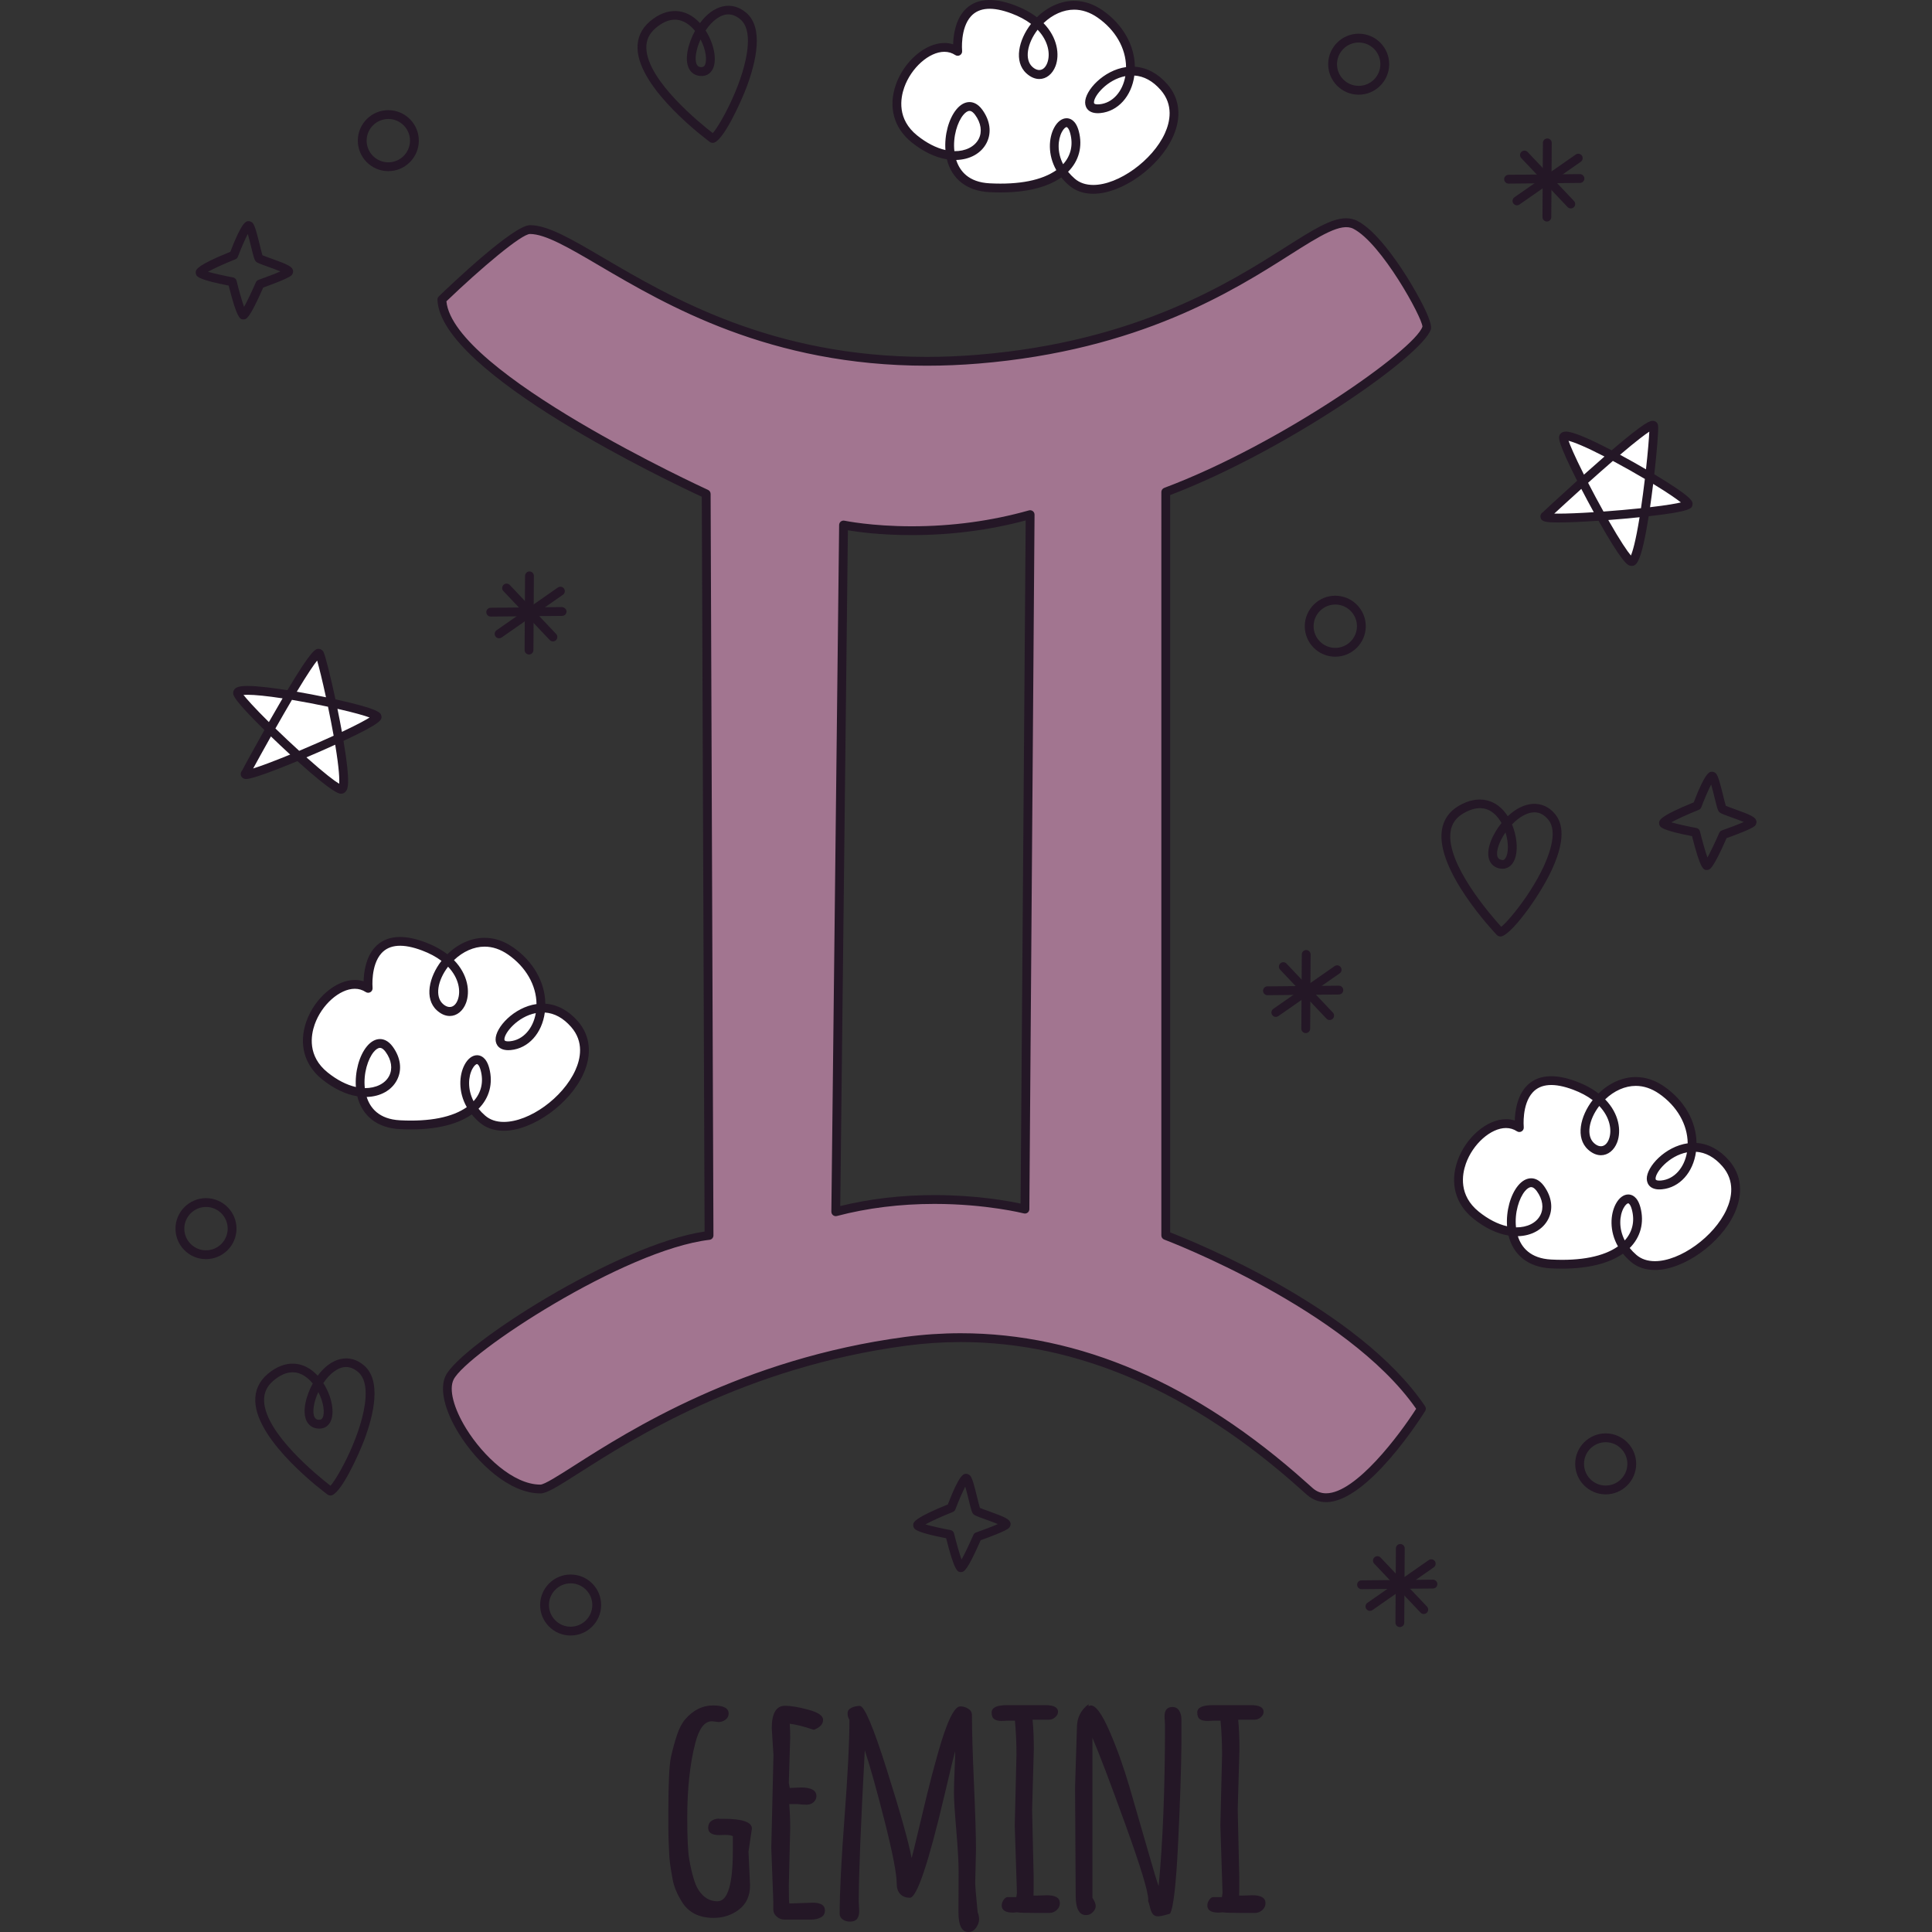 <?xml version="1.0" encoding="UTF-8"?>
<!-- Generator: Adobe Illustrator 25.2.3, SVG Export Plug-In . SVG Version: 6.00 Build 0)  -->
<svg xmlns="http://www.w3.org/2000/svg" xmlns:xlink="http://www.w3.org/1999/xlink" version="1.1" id="Capa_1" x="0px" y="0px" viewBox="0 0 512 512" style="enable-background:new 0 0 512 512;" xml:space="preserve" width="512" height="512">
<rect x="0" y="0" width="512" height="512" fill="#333333" stroke="none"/>
<g>
	<g>
		<path style="fill:#241726;" d="M198.359,490.713l0.411,8.917c0,2.767-0.966,4.897-2.897,6.39s-4.185,2.24-6.76,2.24    c-3.89,0-6.712-1.452-8.465-4.356c-1.26-2.055-2.055-3.993-2.383-5.815s-0.562-3.226-0.699-4.212    c-0.137-0.986-0.233-2.315-0.288-3.986c-0.11-2.329-0.164-4.205-0.164-5.63v-3.616c0-7.917,0.233-12.924,0.699-15.02    s1-4.048,1.603-5.856c0.603-1.808,1.342-3.205,2.219-4.192c2.109-2.411,4.548-3.616,7.315-3.616s4.15,0.712,4.15,2.137    c0,0.658-0.274,1.199-0.822,1.623c-0.548,0.425-1.164,0.637-1.849,0.637l-1.767-0.205c-1.945,0-3.411,1.918-4.397,5.753    c-1.425,5.479-2.137,12.095-2.137,19.848c0,5.287,0.171,8.924,0.514,10.91s0.719,3.651,1.13,4.993    c0.384,1.37,0.849,2.466,1.397,3.288c1.288,1.945,2.945,2.918,4.972,2.918c2.712,0,4.068-4.466,4.068-13.397v-3.863    c-0.411-0.219-1.068-0.329-1.973-0.329l-1.644,0.041c-1.945,0-2.918-0.644-2.918-1.931c0-0.794,0.281-1.397,0.842-1.808    s1.24-0.616,2.034-0.616v0.041h1.151c5.041,0,7.561,0.863,7.561,2.589L198.359,490.713z"/>
		<path style="fill:#241726;" d="M204.975,465.112l-0.452-7.109c0-3.972,1.178-5.959,3.534-5.959c1.507,0,3.561,0.349,6.164,1.048    c2.603,0.699,3.904,1.596,3.904,2.692c0,1.151-0.822,2.027-2.466,2.63c-2.603-0.877-4.726-1.411-6.37-1.603    c0.082,1.205,0.123,2.411,0.123,3.616l-0.37,12.082c0,0.055,0.082,0.493,0.247,1.315l3-0.123c2.712,0,4.068,0.767,4.068,2.301    c0,0.603-0.247,1.13-0.74,1.582c-0.493,0.452-1.116,0.678-1.87,0.678s-1.568-0.055-2.445-0.164h-2.137    c0.164,2.137,0.247,4.26,0.247,6.37l-0.37,15.246c0,3.151,0.055,4.726,0.164,4.726l6.205-0.205c2.137,0,3.205,0.685,3.205,2.055    c0,0.849-0.37,1.466-1.11,1.849s-1.575,0.575-2.507,0.575h-7.109c-0.74,0-1.411-0.253-2.014-0.76    c-0.603-0.507-0.918-1.116-0.945-1.829v-2.219l-0.534-14.219L204.975,465.112z"/>
		<path style="fill:#241726;" d="M254,506.74l0.041-10.767c0-2.493-0.205-6.15-0.616-10.972c-0.411-4.822-0.616-8.068-0.616-9.739    c0-1.671,0.055-3.664,0.164-5.979c0.11-2.315,0.164-4.048,0.164-5.198c-0.247,0.74-1.192,4.616-2.835,11.63    c-4.274,18.136-7.328,27.204-9.164,27.204c-1.096,0-1.952-0.329-2.568-0.986c-0.616-0.658-0.925-1.534-0.925-2.63    c0-2.657-1.048-8.13-3.144-16.417c-2.096-8.287-3.87-14.636-5.322-19.047c-1.068,19.78-1.603,33.149-1.603,40.108l0.123,2.507    c0,0.904-0.192,1.596-0.575,2.075s-0.986,0.719-1.808,0.719c-0.822,0-1.493-0.199-2.014-0.596    c-0.521-0.397-0.781-0.87-0.781-1.418c0-5.726,0.431-14.301,1.294-25.725c0.863-11.424,1.294-19.999,1.294-25.725    c-0.329-0.521-0.493-1.103-0.493-1.747c0-0.644,0.342-1.13,1.027-1.459c0.685-0.329,1.425-0.493,2.219-0.493    c1.205,0,3.589,5.637,7.15,16.91c3.561,11.273,5.753,19.074,6.575,23.403c0.247-0.822,0.76-2.897,1.541-6.226    c0.781-3.329,1.61-6.787,2.486-10.376c0.877-3.616,1.836-7.26,2.877-10.931c2.356-8.438,4.356-12.657,6-12.657    c0.74,0,1.438,0.205,2.096,0.616c0.658,0.411,0.986,0.973,0.986,1.685c0,4.055,0.178,10.109,0.534,18.164    c0.356,8.054,0.534,13.903,0.534,17.547l-0.205,8.876v0.041c0,0.63,0.164,2.63,0.493,6l0.164,1.644    c0.247,0.603,0.37,1.24,0.37,1.911s-0.26,1.39-0.781,2.157c-0.521,0.767-1.205,1.151-2.055,1.151    C254.877,512,254,510.247,254,506.74z"/>
		<path style="fill:#241726;" d="M273.52,479.618l0.411,17.876v2.507l-0.041,2.342h1.11l2.425-0.082    c2.301,0,3.452,0.699,3.452,2.096c0,0.712-0.281,1.322-0.842,1.829c-0.562,0.507-1.212,0.76-1.952,0.76h-3.698    c-2.548,0-4.178-0.055-4.89-0.164c-0.438,0.055-0.781,0.082-1.027,0.082c-2,0-3-0.63-3-1.89c0-0.521,0.164-1.014,0.493-1.479    c0.329-0.466,0.658-0.712,0.986-0.74h2.383l0.164-1.11l-0.575-17.876l0.452-18.739c0-3.205-0.137-6.219-0.411-9.041h-1.603    l-1.931,0.082c-0.822,0-1.466-0.158-1.931-0.473c-0.466-0.315-0.699-0.911-0.699-1.788c0-1.288,1.383-1.931,4.15-1.931h10.027    c2.274,0,3.411,0.589,3.411,1.767c0,0.521-0.247,1-0.74,1.438c-0.493,0.438-1.055,0.658-1.685,0.658h-4.315    c0.219,2.301,0.329,4.904,0.329,7.808L273.52,479.618z"/>
		<path style="fill:#241726;" d="M284.903,473.536l0.493-15.698c0-2.603,1.027-4.671,3.082-6.205v0.534    c0.219-0.137,0.425-0.205,0.616-0.205c1.315,0,2.959,2.267,4.931,6.801c1.973,4.534,3.753,9.513,5.342,14.938    s3.171,10.897,4.746,16.417c1.575,5.52,2.555,8.76,2.938,9.719c1.123-11.753,1.685-25.985,1.685-42.697l-0.123-2.26    c0-1.671,0.699-2.507,2.096-2.507c0.794,0,1.39,0.329,1.788,0.986s0.596,1.425,0.596,2.301v6.37    c-0.055,6.602-0.349,15.417-0.884,26.444c-0.534,11.027-1.253,17.253-2.157,18.677c-1.534,0.466-2.596,0.699-3.185,0.699    s-1.041-0.199-1.356-0.596s-0.568-1.007-0.76-1.829c-0.192-0.822-0.356-1.37-0.493-1.644l0.041-0.37    c0-2.082-2.014-8.698-6.041-19.848c-4.027-11.15-6.945-18.821-8.753-23.013v42.368c0.055,0.11,0.164,0.301,0.329,0.575    c0.356,0.603,0.534,1.164,0.534,1.685c0,0.521-0.253,1.041-0.76,1.562c-0.507,0.521-1.103,0.781-1.788,0.781    c-1.836,0-2.753-1.712-2.753-5.137L284.903,473.536z"/>
		<path style="fill:#241726;" d="M328.01,479.618l0.411,17.876v2.507l-0.041,2.342h1.11l2.425-0.082    c2.301,0,3.452,0.699,3.452,2.096c0,0.712-0.281,1.322-0.842,1.829c-0.562,0.507-1.212,0.76-1.952,0.76h-3.698    c-2.548,0-4.178-0.055-4.89-0.164c-0.438,0.055-0.781,0.082-1.027,0.082c-2,0-3-0.63-3-1.89c0-0.521,0.164-1.014,0.493-1.479    c0.329-0.466,0.658-0.712,0.986-0.74h2.383l0.164-1.11l-0.575-17.876l0.452-18.739c0-3.205-0.137-6.219-0.411-9.041h-1.603    l-1.931,0.082c-0.822,0-1.466-0.158-1.931-0.473s-0.699-0.911-0.699-1.788c0-1.288,1.384-1.931,4.151-1.931h10.027    c2.274,0,3.411,0.589,3.411,1.767c0,0.521-0.247,1-0.74,1.438c-0.493,0.438-1.055,0.658-1.685,0.658h-4.315    c0.219,2.301,0.329,4.904,0.329,7.808L328.01,479.618z"/>
	</g>
	<g>
		<g>
			<path style="fill:#A27590;" d="M308.938,327.403V130.392c30.904-11.589,66.937-36.874,69.129-43.452     c0.687-2.06-10.988-23.349-18.911-27.369c-10.587-5.37-33.281,30.115-99.897,35.61c-70.054,5.777-104.127-34.338-118.808-34.338     c-4.12,0-23.35,18.542-23.35,18.542c0.687,19.916,70.049,51.507,70.049,51.507l0.748,196.511     c-22.724,2.647-64.874,29.946-68.737,37.672c-3.863,7.726,11.354,29.53,24.037,29.53c5.494,0,38.888-31.419,96.832-39.145     c57.945-7.726,99.289,33.033,107.134,39.832c10.301,8.928,29.53-21.976,29.53-21.976     C358.152,345.846,308.938,327.403,308.938,327.403z M271.621,320.436c0,0-24.037-6.181-50.134,0.687l2.06-181.99     c0,0,22.663,4.807,49.447-2.747L271.621,320.436z"/>
		</g>
		<g>
			<path style="fill:#241726;" d="M351.435,398.08c0,0,0,0-0.002,0c-1.883,0-3.577-0.64-5.034-1.904     c-0.463-0.402-1.041-0.92-1.733-1.539c-28.859-25.864-59.164-38.979-90.071-38.979c-4.785,0-9.632,0.323-14.408,0.96     c-42.786,5.705-72.405,24.596-86.64,33.674c-5.959,3.801-8.666,5.481-10.349,5.481c-8.143,0-16.721-7.983-21.611-15.893     c-3.854-6.236-5.15-11.966-3.47-15.329c4.116-8.234,45.756-34.857,68.609-38.174l-0.742-194.734     c-7.653-3.538-69.376-32.663-70.052-52.218c-0.011-0.331,0.119-0.652,0.358-0.881c3.267-3.152,19.789-18.87,24.161-18.87     c4.724,0,10.917,3.638,19.492,8.673c17.791,10.447,44.678,26.236,85.681,26.234c4.438,0,8.993-0.189,13.538-0.565     c42.055-3.469,66.705-19.11,81.432-28.455c7.315-4.642,12.148-7.71,16.15-7.71c1.064,0,2.052,0.228,2.941,0.678     c4.876,2.474,10.328,10.359,13.146,14.84c0.292,0.466,7.175,11.456,6.347,13.941c-2.379,7.132-38.622,32.282-69.07,43.891     v195.398c6.529,2.532,50.057,20.141,67.554,46.064c0.258,0.382,0.267,0.88,0.025,1.272     C377.073,374.92,362.535,398.08,351.435,398.08z M254.594,353.321c31.501,0,62.331,13.316,91.633,39.576     c0.678,0.608,1.247,1.119,1.701,1.512c1.036,0.897,2.183,1.333,3.507,1.333l0,0c7.881,0.001,19.506-15.588,23.86-22.4     c-18.449-26.509-66.28-44.664-66.766-44.845c-0.457-0.171-0.758-0.607-0.758-1.095V130.392c0-0.487,0.301-0.923,0.758-1.095     c30.839-11.565,66.387-36.597,68.431-42.728c-0.005-2.33-10.865-22.169-18.333-25.957c-3.226-1.629-8.637,1.754-16.78,6.921     c-14.908,9.461-39.861,25.296-82.492,28.813c-4.607,0.379-9.228,0.572-13.73,0.572c-41.637,0.002-68.855-15.98-86.866-26.556     c-7.945-4.666-14.221-8.351-18.307-8.351c-2.253,0-12.949,9.004-22.15,17.839c1.82,19.014,68.652,49.667,69.333,49.977     c0.415,0.189,0.683,0.603,0.685,1.059l0.749,196.511c0.002,0.595-0.443,1.097-1.034,1.165     c-22.638,2.637-64.346,30.075-67.826,37.034c-1.297,2.594-0.007,7.596,3.367,13.054c4.402,7.121,12.42,14.785,19.622,14.785     c1.073,0,4.79-2.37,9.091-5.114c14.376-9.17,44.29-28.248,87.587-34.021C244.754,353.65,249.706,353.321,254.594,353.321z      M221.488,322.292c-0.258,0-0.511-0.086-0.719-0.248c-0.288-0.224-0.454-0.57-0.45-0.935l2.059-181.991     c0.005-0.349,0.164-0.679,0.438-0.898c0.274-0.218,0.632-0.304,0.973-0.232c0.071,0.015,7.137,1.483,17.826,1.483     c10.705,0,21.157-1.417,31.063-4.211c0.356-0.098,0.733-0.029,1.027,0.196c0.292,0.223,0.461,0.571,0.459,0.938l-1.374,184.05     c-0.002,0.36-0.171,0.697-0.457,0.917c-0.285,0.221-0.66,0.29-1.002,0.207c-0.098-0.025-9.972-2.518-23.67-2.518     c-9.093,0-17.798,1.078-25.876,3.203C221.687,322.28,221.589,322.292,221.488,322.292z M224.701,140.533l-2.025,179.082     c7.847-1.927,16.244-2.903,24.985-2.903c11.079,0,19.54,1.554,22.803,2.257l1.352-181.047c-9.666,2.58-19.816,3.887-30.2,3.887     C233.346,141.809,227.299,140.972,224.701,140.533z"/>
		</g>
	</g>
	<g>
		<path style="fill:#241726;" d="M54.596,333.683c-0.002,0-0.037,0-0.037,0c-2.16-0.009-4.187-0.858-5.708-2.391    c-1.518-1.533-2.351-3.566-2.342-5.725c0.021-4.438,3.646-8.049,8.082-8.049c4.493,0.018,8.102,3.66,8.084,8.117    C62.658,330.074,59.032,333.683,54.596,333.683z M54.619,319.856c-3.18,0-5.755,2.566-5.771,5.721    c-0.007,1.534,0.584,2.979,1.667,4.068c1.08,1.09,2.52,1.693,4.055,1.7h0.027l0,0c3.153,0,5.728-2.566,5.742-5.719    C60.352,322.458,57.786,319.87,54.619,319.856z"/>
	</g>
	<g>
		<path style="fill:#241726;" d="M360.067,25.094c-0.002,0-0.037,0-0.037,0c-4.456-0.018-8.066-3.66-8.048-8.116    c0.018-4.438,3.644-8.049,8.08-8.049c2.196,0.009,4.224,0.858,5.744,2.391c1.518,1.534,2.352,3.567,2.342,5.726    C368.13,21.485,364.505,25.094,360.067,25.094z M360.089,11.267c-3.18,0-5.755,2.566-5.769,5.72    c-0.014,3.168,2.552,5.755,5.719,5.769l0,0h0.027c3.153,0,5.73-2.566,5.744-5.719c0.007-1.535-0.584-2.98-1.667-4.071    C363.064,11.878,361.624,11.274,360.089,11.267z"/>
	</g>
	<g>
		<path style="fill:#241726;" d="M353.861,174.034c-0.002,0-0.032,0-0.034,0c-4.456-0.018-8.068-3.66-8.05-8.117    c0.021-4.438,3.648-8.049,8.084-8.049c4.491,0.021,8.1,3.662,8.082,8.117C361.925,170.423,358.3,174.034,353.861,174.034z     M353.887,160.206c-3.178,0-5.755,2.566-5.771,5.721c-0.014,3.168,2.552,5.755,5.721,5.769h0.025l0,0    c3.155,0,5.73-2.566,5.744-5.72C359.619,162.809,357.053,160.22,353.887,160.206z"/>
	</g>
	<g>
		<path style="fill:#241726;" d="M151.222,433.43c-0.002,0-0.032,0-0.034,0c-2.16-0.009-4.187-0.86-5.705-2.393    c-1.52-1.533-2.354-3.566-2.342-5.726c0.018-4.437,3.644-8.048,8.082-8.048c2.194,0.009,4.221,0.86,5.739,2.393    c1.52,1.533,2.354,3.566,2.342,5.726C159.286,429.819,155.66,433.43,151.222,433.43z M151.247,419.602    c-3.18,0-5.755,2.566-5.769,5.72c-0.007,1.535,0.584,2.98,1.664,4.069c1.08,1.09,2.52,1.694,4.055,1.701l0,0h0.025    c3.155,0,5.73-2.566,5.744-5.72c0.007-1.535-0.584-2.98-1.664-4.069C154.222,420.212,152.781,419.609,151.247,419.602z"/>
	</g>
	<g>
		<path style="fill:#241726;" d="M425.523,396.025c-0.002,0-0.032,0-0.034,0c-4.456-0.021-8.066-3.662-8.048-8.117    c0.018-4.438,3.644-8.049,8.082-8.049c4.493,0.021,8.102,3.662,8.084,8.117C433.588,392.415,429.961,396.025,425.523,396.025z     M425.548,382.197c-3.18,0-5.755,2.566-5.769,5.72c-0.014,3.168,2.552,5.757,5.719,5.77h0.025l0,0c3.155,0,5.733-2.566,5.746-5.72    C431.283,384.8,428.714,382.211,425.548,382.197z"/>
	</g>
	<g>
		<path style="fill:#241726;" d="M102.907,45.356c-0.002,0-0.032,0-0.034,0c-4.456-0.021-8.066-3.662-8.048-8.117    c0.018-4.438,3.644-8.049,8.082-8.049c4.493,0.021,8.102,3.662,8.084,8.117C110.973,41.745,107.345,45.356,102.907,45.356z     M102.932,31.528c-3.18,0-5.755,2.566-5.769,5.72c-0.014,3.168,2.552,5.757,5.719,5.77l0,0h0.025c3.155,0,5.733-2.566,5.746-5.72    C108.667,34.13,106.099,31.542,102.932,31.528z"/>
	</g>
	<g>
		<g>
			<path style="fill:#FFFFFF;" d="M97.568,261.924c0,0-1.665-17.273,14.691-11.133s10.415,21.696,4.293,16.088     c-6.122-5.607,6.354-23.466,18.735-14.888c12.381,8.578,8.998,24.266-0.026,25.118c-9.024,0.852,6.079-18.192,16.975-5.725     c10.896,12.466-14.58,33.613-24.403,25.169c-9.822-8.444-1.459-21.229,0.687-13.185c2.146,8.044-4.663,15.622-22.573,14.688     s-8.792-28.221-2.807-19.977c5.984,8.244-4.731,16.94-17.044,7.044S88.887,256.184,97.568,261.924z"/>
		</g>
		<g>
			<path style="fill:#241726;" d="M133.499,299.659c-2.552,0.001-4.714-0.747-6.429-2.219c-0.763-0.658-1.45-1.363-2.052-2.106     c-4.233,2.963-10.691,4.329-19.132,3.89c-5.876-0.306-9.911-3.461-11.194-8.698c-3.075-0.501-6.283-2.042-9.331-4.491     c-4.74-3.81-6.262-9.398-4.173-15.329c2.173-6.172,7.81-11.008,12.835-11.008c0.813,0,1.591,0.119,2.333,0.356     c0.064-2.367,0.568-6.335,3-9.012c2.813-3.095,7.347-3.584,13.312-1.345c2.265,0.85,4.24,1.921,5.883,3.188     c2.835-2.78,6.376-4.355,9.86-4.355c2.609,0,5.146,0.841,7.541,2.5c5.349,3.708,8.486,9.228,8.566,14.963     c3.171,0.212,6.13,1.798,8.598,4.621c3.324,3.805,3.849,8.775,1.479,13.994C150.955,292.626,141.097,299.659,133.499,299.659z      M126.815,293.836c0.518,0.645,1.114,1.258,1.781,1.83c1.276,1.099,2.927,1.656,4.904,1.655c6.794,0,15.659-6.392,18.967-13.68     c1.393-3.067,2.331-7.55-1.112-11.488c-2.071-2.37-4.413-3.655-6.975-3.826c-0.74,5.479-4.329,9.504-9.009,9.946     c-0.237,0.023-0.461,0.033-0.671,0.033c0,0,0,0-0.002,0c-2.431,0.001-3.331-1.444-3.361-2.797     c-0.075-3.189,4.856-8.578,10.844-9.425c-0.05-4.999-2.822-9.848-7.561-13.131c-1.995-1.382-4.084-2.084-6.207-2.084     c-2.826,0-5.728,1.29-8.105,3.572c3.714,3.806,4.317,8.365,3.187,11.367c-0.801,2.121-2.447,3.439-4.301,3.44h-0.002     c-1.169,0-2.354-0.521-3.429-1.506c-3.383-3.098-2.062-8.866,1.231-13.107c-1.434-1.081-3.16-2.003-5.146-2.749     c-4.984-1.874-8.596-1.652-10.755,0.723c-2.89,3.175-2.367,9.143-2.361,9.204c0.041,0.449-0.178,0.881-0.564,1.113     c-0.386,0.229-0.872,0.219-1.244-0.027c-0.868-0.573-1.842-0.863-2.899-0.863c-4.027,0-8.796,4.237-10.63,9.446     c-1.023,2.903-1.936,8.416,3.434,12.731c2.475,1.99,5.034,3.305,7.484,3.858c-0.288-3.968,0.856-8.308,2.95-10.815     c1.034-1.24,2.224-1.896,3.434-1.896c0.874,0,2.171,0.353,3.39,2.032c2.096,2.888,2.511,6.088,1.139,8.779     c-1.409,2.764-4.406,4.443-8.054,4.531c0.925,2.917,3.251,5.895,8.84,6.186c7.885,0.413,13.906-0.816,17.689-3.484     c-2.331-4.104-2.023-8.518-0.587-11.228c0.852-1.608,2.059-2.531,3.313-2.531c0.865,0,2.431,0.445,3.226,3.421     C130.725,287.097,129.691,290.965,126.815,293.836z M126.424,281.984c-0.217,0-0.751,0.349-1.247,1.288     c-1.082,2.042-1.324,5.354,0.324,8.557c2.036-2.24,2.708-5.09,1.888-8.158C127.025,282.294,126.559,281.984,126.424,281.984z      M96.683,288.366c2.922,0.002,5.395-1.172,6.459-3.256c0.959-1.88,0.614-4.193-0.947-6.343c-0.354-0.487-0.902-1.068-1.5-1.068     c-0.489,0-1.071,0.376-1.639,1.057C97.521,280.592,96.252,284.478,96.683,288.366z M141.992,268.482     c-4.801,0.922-8.358,5.25-8.319,6.973c0.005,0.192,0.014,0.513,1.025,0.513c0.002,0,0.002,0,0.002,0     c0.142,0,0.292-0.007,0.452-0.022C138.593,275.621,141.273,272.628,141.992,268.482z M118.744,256.187     c-2.826,3.673-3.488,7.92-1.402,9.832c1.603,1.468,3.21,0.965,3.963-1.035C122.159,262.718,121.646,259.23,118.744,256.187z"/>
		</g>
	</g>
	<g>
		<g>
			<path style="fill:#FFFFFF;" d="M253.803,13.615c0,0-1.665-17.273,14.691-11.133s10.415,21.696,4.293,16.088     c-6.122-5.607,6.354-23.466,18.735-14.888c12.381,8.578,8.998,24.266-0.026,25.118c-9.024,0.852,6.079-18.192,16.975-5.725     c10.896,12.466-14.58,33.613-24.403,25.169s-1.459-21.229,0.687-13.185s-4.663,15.622-22.573,14.688     c-17.911-0.934-8.792-28.221-2.807-19.977c5.984,8.244-4.731,16.94-17.044,7.044S245.123,7.874,253.803,13.615z"/>
		</g>
		<g>
			<path style="fill:#241726;" d="M289.734,51.35c-2.55,0-4.712-0.747-6.427-2.22c-0.763-0.656-1.452-1.362-2.055-2.106     c-4.23,2.964-10.689,4.332-19.132,3.891c-5.874-0.307-9.91-3.462-11.191-8.699c-3.077-0.501-6.285-2.042-9.331-4.491     c-4.74-3.81-6.262-9.397-4.173-15.328c2.173-6.173,7.81-11.007,12.835-11.007c0.81,0,1.591,0.119,2.333,0.356     c0.064-2.367,0.568-6.336,2.998-9.012c2.815-3.098,7.349-3.585,13.314-1.346c2.265,0.85,4.24,1.92,5.883,3.188     c2.836-2.78,6.374-4.355,9.86-4.355c2.607,0,5.144,0.841,7.538,2.5c5.351,3.708,8.488,9.229,8.568,14.965     c3.169,0.211,6.128,1.798,8.595,4.62c3.324,3.803,3.849,8.774,1.479,13.993C307.192,44.316,297.334,51.35,289.734,51.35z      M283.05,45.527c0.521,0.645,1.116,1.258,1.783,1.83c1.276,1.099,2.927,1.655,4.902,1.655c6.678,0,15.718-6.521,18.969-13.681     c1.393-3.066,2.329-7.549-1.112-11.487c-2.071-2.37-4.415-3.654-6.975-3.825c-0.74,5.477-4.329,9.502-9.011,9.944     c-2.982,0.289-4.002-1.294-4.034-2.764c-0.073-3.189,4.858-8.578,10.847-9.424c-0.05-4.999-2.822-9.849-7.564-13.132     c-1.995-1.382-4.082-2.084-6.205-2.084c-2.826,0-5.73,1.29-8.107,3.572c3.714,3.806,4.317,8.365,3.187,11.367     c-0.801,2.121-2.447,3.439-4.301,3.44h-0.002c-1.169,0-2.354-0.521-3.429-1.506c-3.381-3.098-2.062-8.866,1.233-13.107     c-1.436-1.081-3.16-2.003-5.146-2.749c-4.988-1.877-8.6-1.649-10.762,0.727c-2.897,3.19-2.361,9.139-2.354,9.199     c0.043,0.449-0.176,0.881-0.562,1.114c-0.388,0.231-0.877,0.218-1.247-0.027c-0.868-0.573-1.842-0.863-2.899-0.863     c-4.027,0-8.796,4.237-10.63,9.446c-1.023,2.902-1.936,8.415,3.434,12.73c2.475,1.99,5.034,3.305,7.484,3.858     c-0.29-3.968,0.856-8.309,2.947-10.815c1.034-1.24,2.224-1.896,3.434-1.896c0.874,0,2.171,0.353,3.39,2.032     c2.098,2.888,2.514,6.088,1.142,8.779c-1.409,2.764-4.406,4.443-8.057,4.531c0.927,2.918,3.251,5.896,8.84,6.187     c7.888,0.414,13.906-0.816,17.689-3.485c-2.329-4.104-2.023-8.518-0.587-11.228c0.852-1.608,2.062-2.531,3.315-2.531     c0.863,0,2.431,0.445,3.226,3.421C286.963,38.788,285.928,42.655,283.05,45.527z M282.661,33.674     c-0.219,0-0.751,0.35-1.249,1.288c-1.082,2.042-1.322,5.354,0.326,8.557c2.036-2.238,2.708-5.089,1.888-8.158     C283.26,33.984,282.796,33.674,282.661,33.674z M252.921,40.056c2.906,0.051,5.395-1.172,6.456-3.256     c0.959-1.881,0.614-4.193-0.947-6.343c-0.354-0.487-0.902-1.068-1.5-1.068c-0.489,0-1.071,0.376-1.639,1.056     C253.756,32.281,252.487,36.168,252.921,40.056z M298.227,20.172c-4.801,0.922-8.358,5.25-8.317,6.973     c0.002,0.192,0.011,0.514,1.025,0.513c0.142,0,0.292-0.007,0.452-0.022C294.83,27.311,297.508,24.318,298.227,20.172z      M274.981,7.877c-2.826,3.673-3.491,7.92-1.404,9.832c1.605,1.468,3.21,0.965,3.963-1.035     C278.394,14.409,277.881,10.92,274.981,7.877z"/>
		</g>
	</g>
	<g>
		<g>
			<path style="fill:#FFFFFF;" d="M402.643,298.826c0,0-1.665-17.273,14.691-11.133s10.415,21.696,4.293,16.088     c-6.122-5.607,6.354-23.466,18.735-14.888c12.381,8.578,8.998,24.266-0.026,25.118c-9.024,0.852,6.079-18.192,16.975-5.725     c10.896,12.466-14.58,33.613-24.403,25.169c-9.822-8.444-1.459-21.229,0.687-13.185s-4.663,15.622-22.573,14.688     c-17.911-0.934-8.792-28.221-2.807-19.977c5.984,8.244-4.731,16.94-17.044,7.044     C378.859,312.129,393.963,293.085,402.643,298.826z"/>
		</g>
		<g>
			<path style="fill:#241726;" d="M438.575,336.561c-2.552,0-4.714-0.747-6.429-2.219c-0.763-0.658-1.45-1.363-2.052-2.107     c-3.714,2.601-9.262,3.97-16.148,3.971c-0.959,0-1.952-0.026-2.984-0.08c-5.876-0.307-9.911-3.462-11.194-8.699     c-3.075-0.501-6.283-2.042-9.331-4.491c-4.74-3.81-6.262-9.397-4.173-15.327c2.173-6.173,7.81-11.009,12.835-11.009     c0.813,0,1.591,0.119,2.333,0.356c0.064-2.367,0.568-6.336,3-9.013c2.815-3.097,7.349-3.584,13.312-1.345     c2.265,0.85,4.24,1.921,5.886,3.188c2.833-2.78,6.374-4.355,9.858-4.355c2.609,0,5.146,0.841,7.541,2.5     c5.349,3.708,8.486,9.229,8.566,14.964c3.171,0.212,6.13,1.798,8.598,4.621c3.324,3.803,3.849,8.774,1.479,13.993     C456.033,329.527,446.172,336.561,438.575,336.561z M431.89,330.738c0.518,0.645,1.114,1.258,1.781,1.831     c1.276,1.098,2.927,1.654,4.902,1.654c6.68,0,15.721-6.521,18.972-13.681c1.393-3.066,2.329-7.549-1.112-11.487     c-2.073-2.37-4.415-3.655-6.977-3.826c-0.74,5.478-4.329,9.503-9.009,9.945c-2.984,0.297-4.002-1.296-4.034-2.765     c-0.073-3.188,4.858-8.576,10.844-9.423c-0.05-4.999-2.822-9.849-7.561-13.132c-1.995-1.382-4.082-2.084-6.207-2.084     c-2.826,0-5.728,1.29-8.105,3.572c3.714,3.806,4.317,8.365,3.187,11.367c-0.799,2.121-2.447,3.439-4.301,3.44h-0.002     c-1.169,0-2.354-0.521-3.429-1.506c-3.383-3.098-2.062-8.866,1.231-13.107c-1.434-1.081-3.16-2.003-5.146-2.749     c-4.991-1.875-8.605-1.648-10.76,0.727c-2.899,3.19-2.363,9.14-2.356,9.199c0.043,0.449-0.176,0.881-0.562,1.114     c-0.388,0.231-0.877,0.218-1.247-0.027c-0.868-0.573-1.842-0.863-2.899-0.863c-4.027,0-8.796,4.237-10.63,9.447     c-1.023,2.902-1.934,8.414,3.434,12.729c2.475,1.99,5.034,3.305,7.484,3.858c-0.288-3.968,0.856-8.308,2.95-10.815     c1.034-1.24,2.224-1.896,3.434-1.896c0.874,0,2.171,0.353,3.39,2.032c2.096,2.888,2.511,6.088,1.139,8.779     c-1.409,2.764-4.406,4.443-8.054,4.531c0.925,2.918,3.251,5.896,8.84,6.187c7.885,0.414,13.906-0.816,17.689-3.485     c-2.331-4.104-2.023-8.518-0.587-11.228c0.852-1.608,2.059-2.531,3.313-2.531c0.865,0,2.431,0.445,3.226,3.421     C435.801,323.999,434.766,327.866,431.89,330.738z M431.499,318.885c-0.217,0-0.751,0.349-1.247,1.288     c-1.082,2.042-1.324,5.354,0.324,8.557c2.036-2.238,2.708-5.09,1.888-8.158C432.1,319.195,431.634,318.885,431.499,318.885z      M401.759,325.267c2.97,0.026,5.395-1.172,6.459-3.256c0.959-1.88,0.614-4.193-0.947-6.343c-0.354-0.487-0.902-1.068-1.5-1.068     c-0.489,0-1.071,0.376-1.639,1.057C402.597,317.493,401.327,321.379,401.759,325.267z M447.067,305.384     c-4.801,0.921-8.358,5.249-8.319,6.972c0.005,0.192,0.014,0.514,1.027,0.513c0.142,0,0.292-0.007,0.452-0.022     C443.668,312.522,446.348,309.529,447.067,305.384z M423.819,293.088c-2.826,3.673-3.488,7.92-1.402,9.832     c1.603,1.469,3.21,0.966,3.963-1.035C427.235,299.62,426.721,296.131,423.819,293.088z"/>
		</g>
	</g>
	<g>
		<path style="fill:#241726;" d="M254.665,416.612c-0.861,0-1.676,0-3.927-8.963c-7.589-1.46-8.233-2.325-8.481-2.657    c-0.217-0.291-0.308-0.824-0.21-1.173c0.137-0.489,0.459-1.621,9.134-5.12c3.119-8.125,4.18-8.126,4.888-8.126    c0.368,0,0.874,0.264,1.096,0.559c0.557,0.751,1.062,2.695,1.826,5.806c0.24,0.974,0.53,2.147,0.696,2.669    c0.457,0.203,1.457,0.56,2.285,0.858c4.47,1.602,5.621,2.148,5.831,3.22c0.08,0.404-0.126,0.992-0.431,1.267    c-0.909,0.813-5.214,2.413-7.479,3.219c-3.676,8.361-4.463,8.403-5.162,8.44C254.711,416.612,254.686,416.612,254.665,416.612z     M245.243,403.986c1.52,0.435,4.267,1.058,6.664,1.504c0.45,0.084,0.81,0.425,0.92,0.87c0.614,2.485,1.413,5.316,1.993,6.945    c0.842-1.518,2.107-4.18,3.135-6.535c0.13-0.297,0.377-0.527,0.683-0.635c2.048-0.72,4.361-1.605,5.81-2.238    c-1.011-0.425-2.377-0.914-3.262-1.232c-2.552-0.914-3.032-1.113-3.363-1.557c-0.288-0.386-0.466-1.029-1.1-3.613    c-0.235-0.957-0.596-2.419-0.918-3.526c-0.753,1.447-1.804,3.882-2.619,6.039c-0.116,0.306-0.356,0.55-0.66,0.671    C249.864,401.742,246.841,403.095,245.243,403.986z"/>
	</g>
	<g>
		<path style="fill:#241726;" d="M64.523,84.645c-0.861,0-1.673,0-3.924-8.963c-7.591-1.46-8.235-2.325-8.484-2.657    c-0.217-0.291-0.308-0.824-0.21-1.173c0.137-0.489,0.459-1.621,9.134-5.12c3.119-8.125,4.18-8.126,4.888-8.126    c0.368,0,0.874,0.264,1.094,0.559c0.562,0.751,1.066,2.696,1.833,5.811c0.24,0.971,0.527,2.143,0.694,2.663    c0.457,0.203,1.457,0.56,2.285,0.858c4.47,1.602,5.621,2.148,5.831,3.22c0.08,0.404-0.126,0.992-0.431,1.267    c-0.909,0.813-5.214,2.413-7.479,3.219c-3.676,8.361-4.466,8.403-5.164,8.44C64.568,84.645,64.543,84.645,64.523,84.645z     M55.101,72.019c1.52,0.435,4.269,1.058,6.666,1.505c0.45,0.084,0.81,0.425,0.92,0.87c0.614,2.485,1.413,5.316,1.993,6.945    c0.84-1.518,2.107-4.18,3.135-6.534c0.13-0.298,0.377-0.529,0.683-0.636c2.048-0.72,4.361-1.605,5.81-2.238    c-1.011-0.425-2.377-0.914-3.262-1.232c-2.552-0.914-3.032-1.113-3.363-1.557c-0.288-0.385-0.463-1.027-1.098-3.607    c-0.237-0.959-0.598-2.425-0.92-3.533c-0.756,1.446-1.804,3.882-2.621,6.04c-0.116,0.306-0.356,0.55-0.66,0.671    C59.722,69.775,56.699,71.128,55.101,72.019z"/>
	</g>
	<g>
		<path style="fill:#241726;" d="M452.332,230.553c-0.861,0-1.673,0-3.924-8.963c-7.591-1.46-8.235-2.325-8.484-2.657    c-0.217-0.291-0.308-0.824-0.21-1.173c0.137-0.489,0.459-1.621,9.134-5.12c3.119-8.125,4.18-8.126,4.888-8.126    c0.368,0,0.874,0.264,1.094,0.559c0.562,0.751,1.066,2.696,1.833,5.811c0.24,0.971,0.527,2.144,0.694,2.663    c0.457,0.203,1.459,0.562,2.288,0.86c4.468,1.602,5.618,2.147,5.828,3.219c0.08,0.404-0.126,0.992-0.431,1.267    c-0.909,0.813-5.214,2.413-7.479,3.219c-3.676,8.364-4.466,8.404-5.166,8.44C452.378,230.553,452.35,230.553,452.332,230.553z     M442.91,217.927c1.52,0.435,4.269,1.058,6.666,1.504c0.45,0.084,0.81,0.425,0.92,0.87c0.614,2.485,1.413,5.316,1.993,6.945    c0.842-1.517,2.107-4.18,3.135-6.534c0.13-0.298,0.377-0.529,0.683-0.636c2.048-0.72,4.358-1.604,5.81-2.237    c-1.011-0.425-2.374-0.914-3.26-1.232c-2.555-0.915-3.034-1.114-3.365-1.559c-0.288-0.384-0.463-1.026-1.098-3.606    c-0.237-0.959-0.598-2.425-0.92-3.533c-0.756,1.446-1.804,3.882-2.621,6.04c-0.116,0.306-0.356,0.55-0.66,0.671    C447.531,215.683,444.508,217.036,442.91,217.927z"/>
	</g>
	<g>
		<g>
			<path style="fill:#241726;" d="M140.195,173.446c-0.002,0-0.005,0-0.007,0c-0.646-0.003-1.167-0.531-1.162-1.176l0.116-19.673     c0.005-0.646,0.612-1.204,1.176-1.162c0.646,0.003,1.167,0.531,1.162,1.176l-0.116,19.673     C141.36,172.927,140.837,173.446,140.195,173.446z"/>
		</g>
		<g>
			<path style="fill:#241726;" d="M132.264,169.153c-0.368,0-0.731-0.175-0.959-0.5c-0.37-0.53-0.24-1.259,0.29-1.628l16.248-11.327     c0.525-0.364,1.256-0.241,1.628,0.29c0.37,0.53,0.24,1.259-0.29,1.628l-16.248,11.327     C132.73,169.084,132.497,169.153,132.264,169.153z"/>
		</g>
		<g>
			<path style="fill:#241726;" d="M146.531,169.979c-0.31,0-0.619-0.122-0.849-0.365l-12.283-12.98     c-0.443-0.469-0.422-1.209,0.046-1.653c0.468-0.443,1.208-0.423,1.653,0.046l12.283,12.98c0.443,0.469,0.422,1.209-0.046,1.653     C147.108,169.873,146.818,169.979,146.531,169.979z"/>
		</g>
		<g>
			<path style="fill:#241726;" d="M130.043,163.401c-0.642,0-1.162-0.516-1.169-1.157c-0.007-0.646,0.511-1.175,1.157-1.18     l18.924-0.182c0.578,0.076,1.173,0.511,1.18,1.157s-0.511,1.175-1.157,1.18l-18.924,0.181     C130.05,163.401,130.047,163.401,130.043,163.401z"/>
		</g>
	</g>
	<g>
		<g>
			<path style="fill:#241726;" d="M409.939,58.702c-0.002,0-0.005,0-0.007,0c-0.646-0.003-1.167-0.531-1.162-1.176l0.116-19.673     c0.005-0.643,0.527-1.162,1.169-1.162c0.002,0,0.005,0,0.007,0c0.646,0.003,1.167,0.531,1.162,1.176l-0.116,19.673     C411.103,58.183,410.58,58.702,409.939,58.702z"/>
		</g>
		<g>
			<path style="fill:#241726;" d="M402.008,54.409c-0.368,0-0.731-0.175-0.959-0.5c-0.37-0.53-0.24-1.259,0.29-1.628l16.248-11.326     c0.527-0.369,1.258-0.241,1.628,0.29c0.37,0.53,0.24,1.259-0.29,1.628l-16.248,11.326     C402.473,54.341,402.238,54.409,402.008,54.409z"/>
		</g>
		<g>
			<path style="fill:#241726;" d="M416.272,55.236c-0.31,0-0.619-0.122-0.849-0.365l-12.28-12.979     c-0.443-0.469-0.422-1.209,0.046-1.653c0.47-0.445,1.21-0.421,1.653,0.046l12.28,12.979c0.443,0.469,0.422,1.209-0.046,1.653     C416.849,55.13,416.56,55.236,416.272,55.236z"/>
		</g>
		<g>
			<path style="fill:#241726;" d="M399.786,48.658c-0.642,0-1.162-0.516-1.169-1.157c-0.007-0.646,0.511-1.175,1.157-1.18     l18.924-0.181c0.575-0.023,1.173,0.511,1.18,1.157c0.007,0.646-0.511,1.175-1.157,1.18l-18.924,0.181     C399.793,48.658,399.791,48.658,399.786,48.658z"/>
		</g>
	</g>
	<g>
		<g>
			<path style="fill:#241726;" d="M346.038,273.78c-0.002,0-0.005,0-0.007,0c-0.646-0.003-1.167-0.531-1.162-1.176l0.119-19.673     c0.005-0.644,0.527-1.162,1.169-1.162c0.002,0,0.005,0,0.007,0c0.646,0.003,1.167,0.531,1.162,1.176l-0.119,19.673     C347.202,273.261,346.679,273.78,346.038,273.78z"/>
		</g>
		<g>
			<path style="fill:#241726;" d="M338.109,269.486c-0.368,0-0.731-0.175-0.959-0.5c-0.37-0.53-0.24-1.259,0.29-1.628l16.246-11.326     c0.523-0.365,1.256-0.24,1.628,0.29c0.37,0.53,0.24,1.259-0.29,1.628l-16.246,11.326     C338.574,269.418,338.342,269.486,338.109,269.486z"/>
		</g>
		<g>
			<path style="fill:#241726;" d="M352.373,270.313c-0.31,0-0.619-0.122-0.849-0.365l-12.283-12.979     c-0.443-0.469-0.422-1.209,0.046-1.653c0.47-0.443,1.21-0.424,1.653,0.046l12.283,12.979c0.443,0.469,0.422,1.209-0.046,1.653     C352.951,270.207,352.661,270.313,352.373,270.313z"/>
		</g>
		<g>
			<path style="fill:#241726;" d="M335.887,263.735c-0.642,0-1.162-0.516-1.169-1.157c-0.007-0.646,0.511-1.175,1.157-1.18     l18.922-0.182c0.005,0,0.007,0,0.011,0c0.642,0,1.162,0.516,1.169,1.158c0.007,0.646-0.511,1.175-1.157,1.18l-18.922,0.181     C335.894,263.735,335.892,263.735,335.887,263.735z"/>
		</g>
	</g>
	<g>
		<g>
			<path style="fill:#241726;" d="M370.975,431.191c-0.002,0-0.005,0-0.007,0c-0.646-0.003-1.167-0.531-1.162-1.176l0.119-19.673     c0.005-0.644,0.527-1.162,1.169-1.162c0.002,0,0.005,0,0.007,0c0.646,0.003,1.167,0.531,1.162,1.176l-0.119,19.673     C372.139,430.673,371.616,431.191,370.975,431.191z"/>
		</g>
		<g>
			<path style="fill:#241726;" d="M363.046,426.898c-0.368,0-0.731-0.175-0.959-0.5c-0.37-0.53-0.24-1.259,0.29-1.628l16.246-11.326     c0.525-0.365,1.256-0.242,1.628,0.29c0.37,0.53,0.24,1.259-0.29,1.628l-16.246,11.326     C363.512,426.83,363.279,426.898,363.046,426.898z"/>
		</g>
		<g>
			<path style="fill:#241726;" d="M377.31,427.725c-0.311,0-0.619-0.122-0.849-0.365l-12.283-12.979     c-0.443-0.469-0.422-1.209,0.046-1.653c0.47-0.445,1.21-0.423,1.653,0.046l12.283,12.979c0.443,0.469,0.422,1.209-0.046,1.653     C377.888,427.619,377.598,427.725,377.31,427.725z"/>
		</g>
		<g>
			<path style="fill:#241726;" d="M360.822,421.147c-0.642,0-1.162-0.516-1.169-1.157c-0.007-0.646,0.511-1.175,1.158-1.18     l18.924-0.181c0.005,0,0.007,0,0.011,0c0.642,0,1.162,0.516,1.169,1.158c0.007,0.646-0.511,1.175-1.158,1.18l-18.924,0.181     C360.829,421.147,360.827,421.147,360.822,421.147z"/>
		</g>
	</g>
	<g>
		<g>
			<path style="fill:#FFFFFF;" d="M409.563,136.68c0,0,28.311-26.42,28.681-23.796s-3.268,37.137-6.043,35.876     s-18.414-30.698-17.858-32.902c0.745-2.956,33.234,15.781,33.032,17.698C447.172,135.474,406.451,138.614,409.563,136.68z"/>
		</g>
		<g>
			<path style="fill:#241726;" d="M432.351,149.963c-0.167,0-0.482-0.07-0.635-0.139c-0.477-0.217-1.909-0.869-8.089-11.823     c-4.324,0.293-8.075,0.454-10.623,0.454c-3.288,0-4.431-0.178-4.733-1.236c-0.13-0.455-0.023-1.096,0.667-1.528     c-0.009-0.017,4.02-3.777,9.022-8.285c-5.162-10.199-4.876-11.34-4.751-11.833c0.071-0.281,0.406-1.2,1.776-1.2     c1.742,0,5.819,1.67,12.125,4.964c9.116-7.807,10.228-7.807,10.897-7.807c0.721,0,1.294,0.49,1.393,1.189     c0.178,1.262-0.354,7.347-0.995,12.97c10.319,6.206,10.21,7.234,10.13,7.989c-0.107,1.023-0.192,1.837-11.618,3.131     C434.844,149.962,433.465,149.962,432.351,149.963z M426.21,137.814c3.217,5.637,5.098,8.356,5.997,9.4     c0.422-0.971,1.233-3.531,2.301-10.142C431.883,137.344,429.027,137.6,426.21,137.814z M411.9,136.105     c0.315,0.008,0.68,0.013,1.105,0.013c2.281,0,5.559-0.132,9.363-0.377c-1.119-2.032-2.24-4.128-3.303-6.181     C416.069,132.265,413.461,134.663,411.9,136.105z M420.861,127.944c1.301,2.528,2.699,5.136,4.082,7.621     c3.363-0.244,6.833-0.552,9.936-0.881c0.356-2.399,0.708-5.051,1.03-7.761c-2.767-1.639-5.73-3.307-8.479-4.773     C425.258,124.026,422.998,126.028,420.861,127.944z M438.104,128.24c-0.263,2.141-0.541,4.232-0.824,6.174     c4.666-0.545,7.011-0.984,8.173-1.269C444.355,132.262,442.118,130.687,438.104,128.24z M415.676,116.816     c0.418,1.186,1.562,3.943,4.089,8.971c1.778-1.592,3.632-3.233,5.44-4.805C420.164,118.386,417.117,117.159,415.676,116.816z      M429.331,120.517c2.249,1.212,4.609,2.54,6.87,3.864c0.516-4.656,0.797-8.156,0.879-9.988     C435.995,115.102,433.769,116.742,429.331,120.517z"/>
		</g>
	</g>
	<g>
		<g>
			<path style="fill:#FFFFFF;" d="M65.064,204.936c0,0,18.414-34.066,19.601-31.696s8.739,36.242,5.707,35.931     c-3.033-0.312-27.237-23.229-27.413-25.494c-0.236-3.039,36.53,4.366,36.95,6.248C100.327,191.806,62.73,207.761,65.064,204.936z     "/>
		</g>
		<g>
			<path style="fill:#241726;" d="M90.412,210.342c-0.039,0-0.121-0.005-0.16-0.008c-0.523-0.054-2.087-0.215-11.436-8.629     c-4.568,1.89-11.744,4.734-13.575,4.734c-0.879,0-1.224-0.531-1.331-0.758c-0.107-0.226-0.295-0.823,0.247-1.485     c-0.014-0.013,2.607-4.861,5.911-10.727c-8.146-8.024-8.237-9.195-8.276-9.703c-0.034-0.427,0.11-0.838,0.406-1.156     c0.543-0.587,1.525-0.826,3.388-0.826c2.84,0,7.18,0.583,10.584,1.121c6.539-10.953,7.44-10.953,8.317-10.953     c0.443,0,1.023,0.369,1.221,0.765c0.571,1.138,2.004,7.075,3.189,12.609c11.76,2.593,11.983,3.603,12.15,4.343     c0.224,1.005,0.402,1.804-10.016,6.673c1.991,11.74,1.071,12.836,0.571,13.431C91.296,210.14,90.873,210.342,90.412,210.342z      M81.205,200.705c4.845,4.318,7.495,6.294,8.68,6.999c0.089-1.056,0.043-3.74-1.052-10.347     C86.428,198.452,83.805,199.605,81.205,200.705z M65.24,204.101l0.002,1.169v-1.169C65.24,204.101,65.24,204.101,65.24,204.101z      M71.801,195.16c-1.982,3.522-3.689,6.628-4.708,8.493c1.92-0.598,5.208-1.804,9.808-3.687     C75.191,198.396,73.463,196.767,71.801,195.16z M72.988,193.055c2.039,1.982,4.194,4.008,6.297,5.922     c3.109-1.304,6.299-2.701,9.137-4.002c-0.427-2.389-0.938-5.016-1.498-7.686c-3.146-0.671-6.484-1.307-9.557-1.821     C75.908,187.941,74.404,190.557,72.988,193.055z M89.426,187.839c0.434,2.113,0.836,4.184,1.187,6.116     c4.251-2.004,6.331-3.168,7.344-3.809C96.633,189.659,94.01,188.879,89.426,187.839z M64.527,184.163     c0.776,0.993,2.74,3.241,6.733,7.198c1.18-2.078,2.415-4.222,3.628-6.29c-4.041-0.615-7.306-0.95-9.301-0.95     C65.132,184.121,64.788,184.139,64.527,184.163z M78.65,183.314c2.516,0.433,5.176,0.938,7.742,1.474     c-0.991-4.563-1.838-7.963-2.347-9.73C83.214,176.099,81.627,178.368,78.65,183.314z"/>
		</g>
	</g>
	<g>
		<path style="fill:#241726;" d="M87.579,396.329c-0.126,0-0.313-0.03-0.431-0.07c-0.116-0.038-0.224-0.095-0.322-0.167    c-0.767-0.564-18.796-13.935-19.177-24.731c-0.1-2.864,1.009-5.305,3.299-7.251c4.543-3.862,9.563-3.56,13.248,0.473    c3.568-4.861,8.447-6.031,12.296-2.707c4.614,3.986,2.593,12.858,0.087,19.598C95.161,385.283,90.197,396.329,87.579,396.329z     M77.54,363.672c-1.637,0-3.345,0.747-5.077,2.22c-1.744,1.482-2.555,3.244-2.477,5.388c0.304,8.634,14.433,20.013,17.6,22.456    c2.103-2.317,8.632-14.232,9.271-23.17c0.235-3.301-0.402-5.629-1.895-6.919c-1.055-0.912-2.148-1.374-3.251-1.374    c-2.011,0-4.23,1.58-6.027,4.261c2.26,3.522,3.093,7.897,1.888,10.246c-0.655,1.274-1.79,1.926-3.342,1.805    c-1.317-0.11-2.365-0.805-2.952-1.957c-1.304-2.565-0.132-6.818,1.605-9.985C81.812,365.333,79.974,363.672,77.54,363.672z     M84.358,368.903c-1.219,2.647-1.662,5.355-0.995,6.664c0.224,0.438,0.541,0.644,1.064,0.688c0.011,0,0.023,0,0.037,0    c0.578,0,0.833-0.161,1.03-0.543C86.131,374.466,85.768,371.615,84.358,368.903z"/>
	</g>
	<g>
		<path style="fill:#241726;" d="M188.883,37.867c-0.126,0-0.313-0.03-0.431-0.07c-0.116-0.038-0.224-0.095-0.322-0.167    c-0.767-0.564-18.796-13.934-19.177-24.729c-0.1-2.864,1.009-5.305,3.299-7.251c4.543-3.861,9.563-3.56,13.248,0.473    c3.566-4.855,8.443-6.034,12.299-2.706c4.614,3.985,2.593,12.857,0.084,19.597C196.467,26.82,191.501,37.867,188.883,37.867z     M178.844,5.211c-1.637,0-3.345,0.747-5.077,2.22c-1.744,1.482-2.552,3.243-2.477,5.387c0.304,8.627,14.433,20.011,17.6,22.456    c2.103-2.318,8.632-14.233,9.271-23.171c0.237-3.3-0.4-5.628-1.893-6.916c-1.055-0.912-2.148-1.374-3.251-1.374    c-2.014,0-4.233,1.58-6.029,4.261c2.26,3.522,3.096,7.897,1.888,10.246c-0.655,1.275-1.794,1.936-3.342,1.805    c-1.317-0.11-2.365-0.805-2.952-1.957c-1.304-2.565-0.132-6.818,1.605-9.985C183.116,6.871,181.278,5.211,178.844,5.211z     M185.661,10.442c-1.219,2.647-1.662,5.355-0.995,6.664c0.224,0.438,0.541,0.644,1.064,0.688c0.011,0,0.023,0,0.037,0    c0.578,0,0.833-0.161,1.03-0.543C187.437,16.005,187.072,13.154,185.661,10.442z"/>
	</g>
	<g>
		<path style="fill:#241726;" d="M397.638,248.18c-0.194,0-0.493-0.072-0.664-0.166c-0.107-0.057-0.203-0.132-0.288-0.22    c-0.658-0.688-16.088-16.988-14.588-27.686c0.4-2.839,1.915-5.048,4.509-6.568c5.123-2.999,10.034-1.838,12.965,2.77    c4.342-4.133,9.404-4.426,12.579-0.531c2.555,3.136,2.183,8.234-1.105,15.155C407.66,238.059,400.156,248.18,397.638,248.18z     M392.2,214.169c-1.354,0-2.838,0.467-4.411,1.389c-1.973,1.155-3.077,2.75-3.377,4.874c-1.199,8.55,10.739,22.215,13.431,25.172    c2.475-1.918,10.974-12.517,13.157-21.208c0.806-3.209,0.584-5.612-0.662-7.14c-1.087-1.333-2.294-1.982-3.694-1.982    c-1.842,0-3.982,1.162-5.947,3.211c1.534,3.671,1.68,7.905,0.288,10.116c-0.847,1.348-2.258,1.913-3.815,1.5    c-1.276-0.337-2.189-1.203-2.566-2.441c-0.84-2.752,1.052-6.738,3.317-9.554C396.967,216.402,395.154,214.169,392.2,214.169z     M398.978,220.591c-1.66,2.395-2.566,4.984-2.137,6.389c0.144,0.47,0.42,0.728,0.927,0.862c0.42,0.107,0.779,0.243,1.237-0.485    C399.766,226.152,399.85,223.379,398.978,220.591z"/>
	</g>
</g>















</svg>
